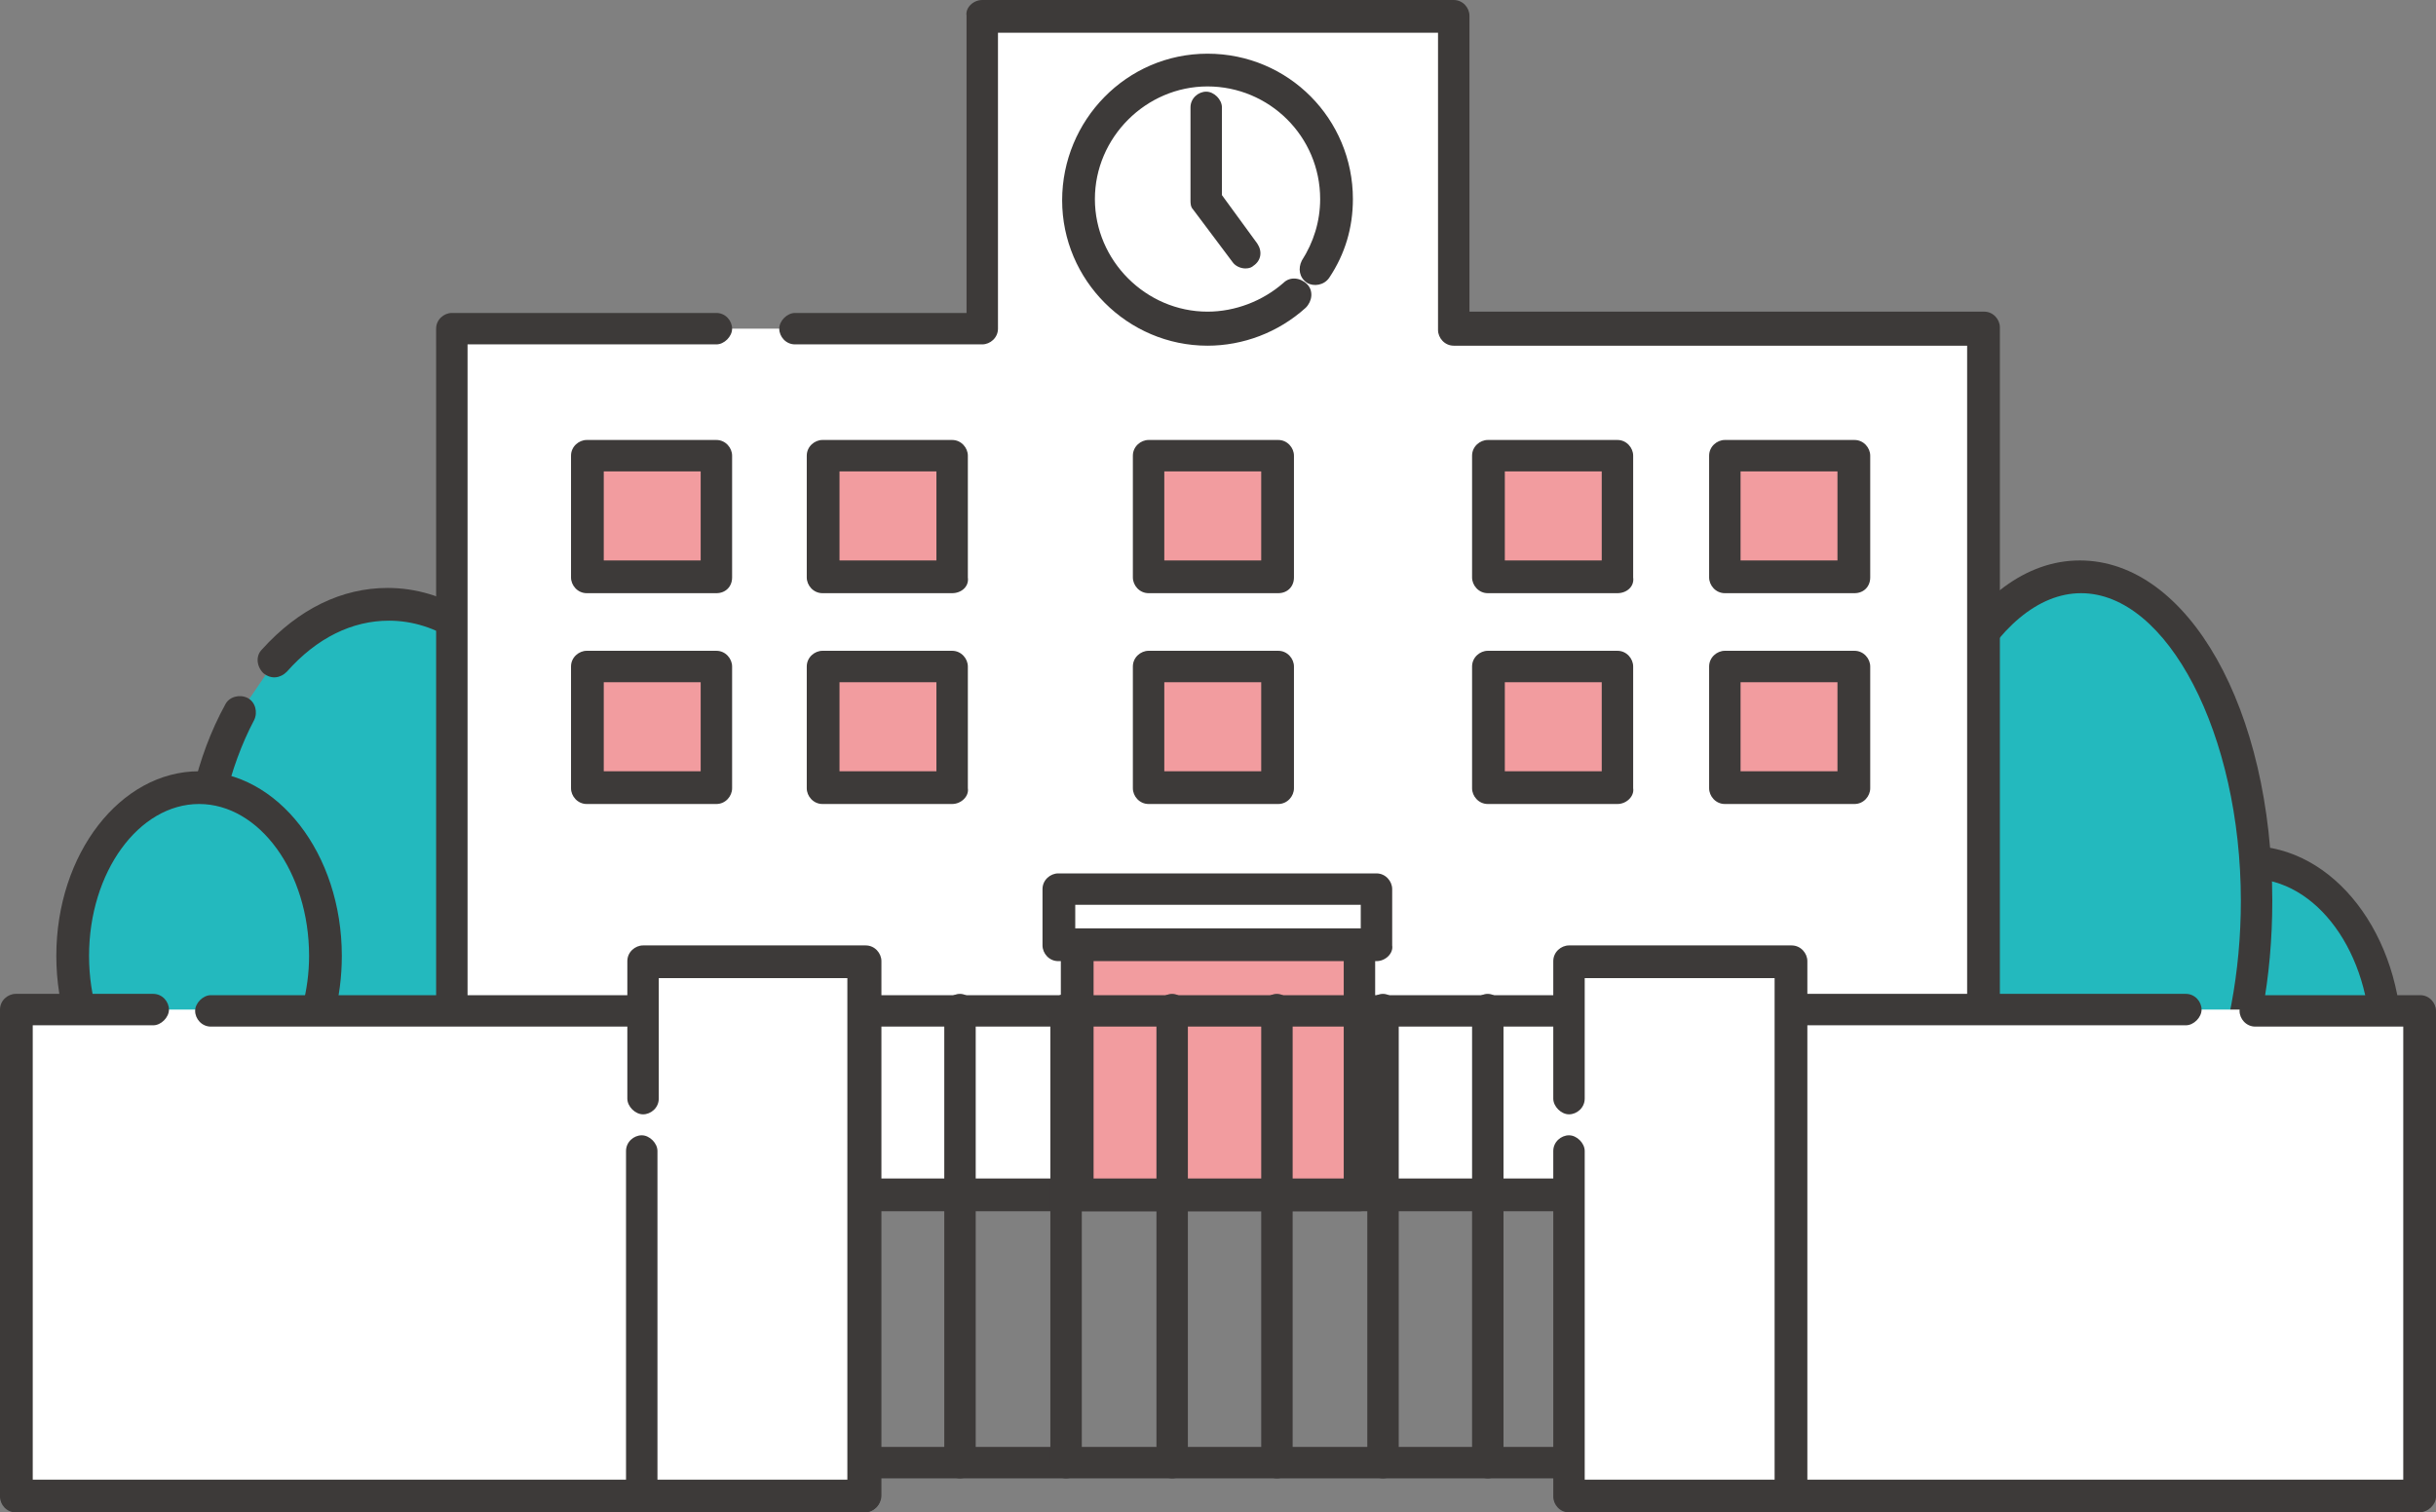 <?xml version="1.0" encoding="utf-8"?>
<!-- Generator: Adobe Illustrator 27.9.1, SVG Export Plug-In . SVG Version: 6.00 Build 0)  -->
<svg version="1.1" id="レイヤー_1" xmlns="http://www.w3.org/2000/svg" xmlns:xlink="http://www.w3.org/1999/xlink" x="0px"
	 y="0px" viewBox="0 0 186 115.5" style="enable-background:new 0 0 186 115.5;" xml:space="preserve">
<rect x="0" y="0" width="186" height="115.5" fill="#808080" stroke="none"/>
<style type="text/css">
	.st0{fill:#23B9BE;}
	.st1{fill:#3D3A39;}
	.st2{fill:#FFFFFF;}
	.st3{fill:#F29C9F;}
</style>
<g>
	<g>
		<g>
			<path class="st0" d="M21,50.5c2.4-2.7,5.4-4.3,8.7-4.3c8,0,14.5,9.7,14.5,21.6s-6.5,21.6-14.5,21.6s-14.5-9.7-14.5-21.6
				c0-5.1,1.2-9.8,3.2-13.5"/>
			<path class="st1" d="M29.7,90.7c-8.7,0-15.8-10.3-15.8-22.9c0-5.1,1.1-10,3.3-14c0.3-0.6,1.1-0.8,1.7-0.5
				c0.6,0.3,0.8,1.1,0.5,1.7c-1.9,3.6-3,8.2-3,12.9c0,11.2,6,20.4,13.3,20.4S43,79.1,43,67.8c0-11.2-6-20.4-13.3-20.4
				c-2.8,0-5.5,1.3-7.8,3.9c-0.5,0.5-1.2,0.6-1.8,0.1c-0.5-0.5-0.6-1.3-0.1-1.8c2.8-3.1,6.1-4.7,9.6-4.7c8.7,0,15.8,10.3,15.8,22.9
				S38.4,90.7,29.7,90.7z"/>
		</g>
		<g>
			<path class="st0" d="M21,83.2c-1.6,1.6-3.6,2.6-5.8,2.6c-5.4,0-9.7-5.7-9.7-12.8c0-7.1,4.3-12.8,9.7-12.8s9.7,5.7,9.7,12.8
				c0,3-0.8,5.8-2.1,8"/>
			<path class="st1" d="M15.2,87.1c-6,0-10.9-6.3-10.9-14.1s4.9-14.1,10.9-14.1S26.1,65.2,26.1,73c0,3.2-0.8,6.1-2.3,8.6
				c-0.4,0.6-1.1,0.8-1.7,0.4c-0.6-0.4-0.8-1.1-0.4-1.7c1.2-2.1,1.9-4.7,1.9-7.3c0-6.4-3.8-11.6-8.4-11.6S6.8,66.6,6.8,73
				s3.8,11.6,8.4,11.6c1.8,0,3.5-0.8,4.9-2.2c0.5-0.5,1.3-0.5,1.8,0c0.5,0.5,0.5,1.3,0,1.8C20,86,17.6,87.1,15.2,87.1z"/>
		</g>
		<g>
			<path class="st0" d="M178,90.8c-1.7,1.7-3.9,2.8-6.3,2.8c-5.8,0-10.5-6.2-10.5-13.8s4.7-13.8,10.5-13.8s10.5,6.2,10.5,13.8
				c0,3.3-0.8,6.2-2.3,8.6"/>
			<path class="st1" d="M171.7,94.8c-6.5,0-11.7-6.8-11.7-15.1s5.3-15.1,11.7-15.1c6.5,0,11.7,6.8,11.7,15.1c0,3.4-0.8,6.6-2.4,9.3
				c-0.4,0.6-1.1,0.8-1.7,0.4c-0.6-0.4-0.8-1.1-0.4-1.7c1.3-2.2,2.1-5.1,2.1-8c0-6.9-4.1-12.6-9.2-12.6s-9.2,5.7-9.2,12.6
				c0,6.9,4.1,12.6,9.2,12.6c1.9,0,3.8-0.8,5.4-2.4c0.5-0.5,1.3-0.5,1.8,0s0.5,1.3,0,1.8C176.8,93.7,174.4,94.8,171.7,94.8z"/>
		</g>
		<g>
			<path class="st0" d="M166.9,88.6c-2.3,3.1-5.1,4.9-8.1,4.9c-7.5,0-13.5-11.1-13.5-24.7s6-24.7,13.5-24.7
				c7.4,0,13.5,11.1,13.5,24.7c0,5.8-1.1,11.2-2.9,15.4"/>
			<path class="st1" d="M158.8,94.8c-8.3,0-14.7-11.4-14.7-26s6.5-26,14.7-26c8.3,0,14.7,11.4,14.7,26c0,5.8-1,11.3-3,15.9
				c-0.3,0.6-1,0.9-1.6,0.6s-0.9-1-0.6-1.6c1.8-4.2,2.8-9.5,2.8-14.9c0-12.7-5.6-23.5-12.2-23.5s-12.2,10.8-12.2,23.5
				s5.6,23.5,12.2,23.5c3.2,0,5.6-2.4,7.1-4.4c0.4-0.6,1.2-0.7,1.7-0.3c0.6,0.4,0.7,1.2,0.3,1.7C165.3,92.9,162.2,94.8,158.8,94.8z"
				/>
		</g>
		<g>
			<g>
				<polyline class="st2" points="54.7,25.1 34.5,25.1 34.5,91.3 151.5,91.3 151.5,25.1 111,25.1 111,1.2 75,1.2 75,25.1 60.7,25.1 
									"/>
				<path class="st1" d="M151.5,92.5h-117c-0.7,0-1.2-0.6-1.2-1.2V25.1c0-0.7,0.6-1.2,1.2-1.2h20.2c0.7,0,1.2,0.6,1.2,1.2
					s-0.6,1.2-1.2,1.2h-19V90h114.5V26.4H111c-0.7,0-1.2-0.6-1.2-1.2V2.5H76.2v22.6c0,0.7-0.6,1.2-1.2,1.2H60.7
					c-0.7,0-1.2-0.6-1.2-1.2s0.6-1.2,1.2-1.2h13.1V1.2C73.7,0.6,74.3,0,75,0h36c0.7,0,1.2,0.6,1.2,1.2v22.6h39.3
					c0.7,0,1.2,0.6,1.2,1.2v66.1C152.8,91.9,152.2,92.5,151.5,92.5z"/>
			</g>
			<g>
				<rect x="44.8" y="50.9" class="st3" width="9.9" height="9.3"/>
				<path class="st1" d="M54.7,61.4h-9.9c-0.7,0-1.2-0.6-1.2-1.2v-9.3c0-0.7,0.6-1.2,1.2-1.2h9.9c0.7,0,1.2,0.6,1.2,1.2v9.3
					C55.9,60.8,55.4,61.4,54.7,61.4z M46.1,58.9h7.4v-6.8h-7.4V58.9z"/>
			</g>
			<g>
				<rect x="62.9" y="50.9" class="st3" width="9.9" height="9.3"/>
				<path class="st1" d="M72.7,61.4h-9.9c-0.7,0-1.2-0.6-1.2-1.2v-9.3c0-0.7,0.6-1.2,1.2-1.2h9.9c0.7,0,1.2,0.6,1.2,1.2v9.3
					C74,60.8,73.4,61.4,72.7,61.4z M64.1,58.9h7.4v-6.8h-7.4V58.9z"/>
			</g>
			<g>
				<rect x="113.6" y="50.9" class="st3" width="9.9" height="9.3"/>
				<path class="st1" d="M123.5,61.4h-9.9c-0.7,0-1.2-0.6-1.2-1.2v-9.3c0-0.7,0.6-1.2,1.2-1.2h9.9c0.7,0,1.2,0.6,1.2,1.2v9.3
					C124.8,60.8,124.2,61.4,123.5,61.4z M114.9,58.9h7.4v-6.8h-7.4V58.9z"/>
			</g>
			<g>
				<rect x="131.7" y="50.9" class="st3" width="9.9" height="9.3"/>
				<path class="st1" d="M141.6,61.4h-9.9c-0.7,0-1.2-0.6-1.2-1.2v-9.3c0-0.7,0.6-1.2,1.2-1.2h9.9c0.7,0,1.2,0.6,1.2,1.2v9.3
					C142.8,60.8,142.3,61.4,141.6,61.4z M132.9,58.9h7.4v-6.8h-7.4V58.9z"/>
			</g>
			<g>
				<rect x="44.8" y="34.8" class="st3" width="9.9" height="9.3"/>
				<path class="st1" d="M54.7,45.3h-9.9c-0.7,0-1.2-0.6-1.2-1.2v-9.3c0-0.7,0.6-1.2,1.2-1.2h9.9c0.7,0,1.2,0.6,1.2,1.2v9.3
					C55.9,44.8,55.4,45.3,54.7,45.3z M46.1,42.8h7.4v-6.8h-7.4V42.8z"/>
			</g>
			<g>
				<rect x="62.9" y="34.8" class="st3" width="9.9" height="9.3"/>
				<path class="st1" d="M72.7,45.3h-9.9c-0.7,0-1.2-0.6-1.2-1.2v-9.3c0-0.7,0.6-1.2,1.2-1.2h9.9c0.7,0,1.2,0.6,1.2,1.2v9.3
					C74,44.8,73.4,45.3,72.7,45.3z M64.1,42.8h7.4v-6.8h-7.4V42.8z"/>
			</g>
			<g>
				<rect x="87.7" y="34.8" class="st3" width="9.9" height="9.3"/>
				<path class="st1" d="M97.6,45.3h-9.9c-0.7,0-1.2-0.6-1.2-1.2v-9.3c0-0.7,0.6-1.2,1.2-1.2h9.9c0.7,0,1.2,0.6,1.2,1.2v9.3
					C98.8,44.8,98.3,45.3,97.6,45.3z M88.9,42.8h7.4v-6.8h-7.4V42.8z"/>
			</g>
			<g>
				<rect x="87.7" y="50.9" class="st3" width="9.9" height="9.3"/>
				<path class="st1" d="M97.6,61.4h-9.9c-0.7,0-1.2-0.6-1.2-1.2v-9.3c0-0.7,0.6-1.2,1.2-1.2h9.9c0.7,0,1.2,0.6,1.2,1.2v9.3
					C98.8,60.8,98.3,61.4,97.6,61.4z M88.9,58.9h7.4v-6.8h-7.4V58.9z"/>
			</g>
			<g>
				<rect x="113.6" y="34.8" class="st3" width="9.9" height="9.3"/>
				<path class="st1" d="M123.5,45.3h-9.9c-0.7,0-1.2-0.6-1.2-1.2v-9.3c0-0.7,0.6-1.2,1.2-1.2h9.9c0.7,0,1.2,0.6,1.2,1.2v9.3
					C124.8,44.8,124.2,45.3,123.5,45.3z M114.9,42.8h7.4v-6.8h-7.4V42.8z"/>
			</g>
			<g>
				<rect x="131.7" y="34.8" class="st3" width="9.9" height="9.3"/>
				<path class="st1" d="M141.6,45.3h-9.9c-0.7,0-1.2-0.6-1.2-1.2v-9.3c0-0.7,0.6-1.2,1.2-1.2h9.9c0.7,0,1.2,0.6,1.2,1.2v9.3
					C142.8,44.8,142.3,45.3,141.6,45.3z M132.9,42.8h7.4v-6.8h-7.4V42.8z"/>
			</g>
			<g>
				<path class="st2" d="M98.8,22.6c-1.8,1.6-4.1,2.6-6.6,2.6c-5.5,0-9.9-4.4-9.9-9.9c0-5.5,4.4-9.9,9.9-9.9c5.5,0,9.9,4.4,9.9,9.9
					c0,2-0.6,3.8-1.6,5.4"/>
				<path class="st1" d="M92.2,26.4c-6.1,0-11.1-5-11.1-11.1S86,4.1,92.2,4.1s11.1,5,11.1,11.1c0,2.2-0.6,4.2-1.8,6
					c-0.4,0.6-1.2,0.7-1.7,0.4c-0.6-0.4-0.7-1.1-0.4-1.7c0.9-1.4,1.4-3,1.4-4.7c0-4.8-3.9-8.6-8.6-8.6s-8.6,3.9-8.6,8.6
					s3.9,8.6,8.6,8.6c2.1,0,4.2-0.8,5.8-2.2c0.5-0.5,1.3-0.4,1.8,0.1c0.5,0.5,0.4,1.3-0.1,1.8C97.6,25.4,94.9,26.4,92.2,26.4z"/>
			</g>
			<path class="st1" d="M95.1,20.5c-0.4,0-0.8-0.2-1-0.5l-3-4c-0.2-0.2-0.2-0.5-0.2-0.7V8.2c0-0.7,0.6-1.2,1.2-1.2s1.2,0.6,1.2,1.2
				v6.7l2.7,3.7c0.4,0.6,0.3,1.3-0.3,1.7C95.6,20.4,95.4,20.5,95.1,20.5z"/>
			<g>
				<g>
					<rect x="82.2" y="71.5" class="st3" width="21.6" height="19.7"/>
					<path class="st1" d="M103.8,92.5H82.2c-0.7,0-1.2-0.6-1.2-1.2V71.5c0-0.7,0.6-1.2,1.2-1.2h21.6c0.7,0,1.2,0.6,1.2,1.2v19.7
						C105,91.9,104.5,92.5,103.8,92.5z M83.5,90h19.1V72.8H83.5V90z"/>
				</g>
				<g>
					<rect x="80.8" y="67.8" class="st2" width="24.3" height="4.3"/>
					<path class="st1" d="M105.1,73.4H80.8c-0.7,0-1.2-0.6-1.2-1.2v-4.3c0-0.7,0.6-1.2,1.2-1.2h24.3c0.7,0,1.2,0.6,1.2,1.2v4.3
						C106.4,72.8,105.8,73.4,105.1,73.4z M82.1,70.9h21.8v-1.8H82.1V70.9z"/>
				</g>
			</g>
		</g>
		<g>
			<polyline class="st2" points="16.1,77.1 66,77.1 66,114.2 1.2,114.2 1.2,77.1 11.7,77.1 			"/>
			<path class="st1" d="M66,115.5H1.2c-0.7,0-1.2-0.6-1.2-1.2V77.1c0-0.7,0.6-1.2,1.2-1.2h10.5c0.7,0,1.2,0.6,1.2,1.2
				s-0.6,1.2-1.2,1.2H2.5V113h62.3V78.4H16.1c-0.7,0-1.2-0.6-1.2-1.2s0.6-1.2,1.2-1.2H66c0.7,0,1.2,0.6,1.2,1.2v37.1
				C67.3,114.9,66.7,115.5,66,115.5z"/>
		</g>
		<g>
			<polyline class="st2" points="49,83.9 49,73.4 66,73.4 66,114.2 49,114.2 49,87.9 			"/>
			<path class="st1" d="M66,115.5H49c-0.7,0-1.2-0.6-1.2-1.2V87.9c0-0.7,0.6-1.2,1.2-1.2s1.2,0.6,1.2,1.2V113h14.5V74.7H50.3v9.2
				c0,0.7-0.6,1.2-1.2,1.2s-1.2-0.6-1.2-1.2V73.4c0-0.7,0.6-1.2,1.2-1.2h17c0.7,0,1.2,0.6,1.2,1.2v40.8
				C67.3,114.9,66.7,115.5,66,115.5z"/>
		</g>
		<g>
			<polyline class="st2" points="166.9,77.1 125.5,77.1 125.5,114.2 184.7,114.2 184.7,77.1 172.2,77.1 			"/>
			<path class="st1" d="M184.7,115.5h-59.2c-0.7,0-1.2-0.6-1.2-1.2V77.1c0-0.7,0.6-1.2,1.2-1.2h41.4c0.7,0,1.2,0.6,1.2,1.2
				s-0.6,1.2-1.2,1.2h-40.1V113h56.7V78.4h-11.3c-0.7,0-1.2-0.6-1.2-1.2s0.6-1.2,1.2-1.2h12.6c0.7,0,1.2,0.6,1.2,1.2v37.1
				C186,114.9,185.4,115.5,184.7,115.5z"/>
		</g>
		<path class="st1" d="M119.7,112.9H66c-0.7,0-1.2-0.6-1.2-1.2s0.6-1.2,1.2-1.2h53.7c0.7,0,1.2,0.6,1.2,1.2S120.4,112.9,119.7,112.9
			z"/>
		<path class="st1" d="M119.7,78.4H66c-0.7,0-1.2-0.6-1.2-1.2s0.6-1.2,1.2-1.2h53.7c0.7,0,1.2,0.6,1.2,1.2S120.4,78.4,119.7,78.4z"
			/>
		<g>
			<line class="st2" x1="73.3" y1="77.1" x2="73.3" y2="111.7"/>
			<path class="st1" d="M73.3,112.9c-0.7,0-1.2-0.6-1.2-1.2V77.1c0-0.7,0.6-1.2,1.2-1.2s1.2,0.6,1.2,1.2v34.5
				C74.6,112.3,74,112.9,73.3,112.9z"/>
		</g>
		<g>
			<line class="st2" x1="81.4" y1="77.1" x2="81.4" y2="111.7"/>
			<path class="st1" d="M81.4,112.9c-0.7,0-1.2-0.6-1.2-1.2V77.1c0-0.7,0.6-1.2,1.2-1.2s1.2,0.6,1.2,1.2v34.5
				C82.7,112.3,82.1,112.9,81.4,112.9z"/>
		</g>
		<g>
			<line class="st2" x1="89.5" y1="77.1" x2="89.5" y2="111.7"/>
			<path class="st1" d="M89.5,112.9c-0.7,0-1.2-0.6-1.2-1.2V77.1c0-0.7,0.6-1.2,1.2-1.2s1.2,0.6,1.2,1.2v34.5
				C90.7,112.3,90.2,112.9,89.5,112.9z"/>
		</g>
		<g>
			<line class="st2" x1="97.5" y1="77.1" x2="97.5" y2="111.7"/>
			<path class="st1" d="M97.5,112.9c-0.7,0-1.2-0.6-1.2-1.2V77.1c0-0.7,0.6-1.2,1.2-1.2s1.2,0.6,1.2,1.2v34.5
				C98.8,112.3,98.2,112.9,97.5,112.9z"/>
		</g>
		<g>
			<line class="st2" x1="105.6" y1="77.1" x2="105.6" y2="111.7"/>
			<path class="st1" d="M105.6,112.9c-0.7,0-1.2-0.6-1.2-1.2V77.1c0-0.7,0.6-1.2,1.2-1.2s1.2,0.6,1.2,1.2v34.5
				C106.8,112.3,106.3,112.9,105.6,112.9z"/>
		</g>
		<g>
			<line class="st2" x1="113.6" y1="77.1" x2="113.6" y2="111.7"/>
			<path class="st1" d="M113.6,112.9c-0.7,0-1.2-0.6-1.2-1.2V77.1c0-0.7,0.6-1.2,1.2-1.2s1.2,0.6,1.2,1.2v34.5
				C114.9,112.3,114.3,112.9,113.6,112.9z"/>
		</g>
		<g>
			<polyline class="st2" points="119.8,83.9 119.8,73.4 136.8,73.4 136.8,114.2 119.8,114.2 119.8,87.9 			"/>
			<path class="st1" d="M136.8,115.5h-17c-0.7,0-1.2-0.6-1.2-1.2V87.9c0-0.7,0.6-1.2,1.2-1.2s1.2,0.6,1.2,1.2V113h14.5V74.7H121v9.2
				c0,0.7-0.6,1.2-1.2,1.2s-1.2-0.6-1.2-1.2V73.4c0-0.7,0.6-1.2,1.2-1.2h17c0.7,0,1.2,0.6,1.2,1.2v40.8
				C138.1,114.9,137.5,115.5,136.8,115.5z"/>
		</g>
	</g>
</g>
</svg>
